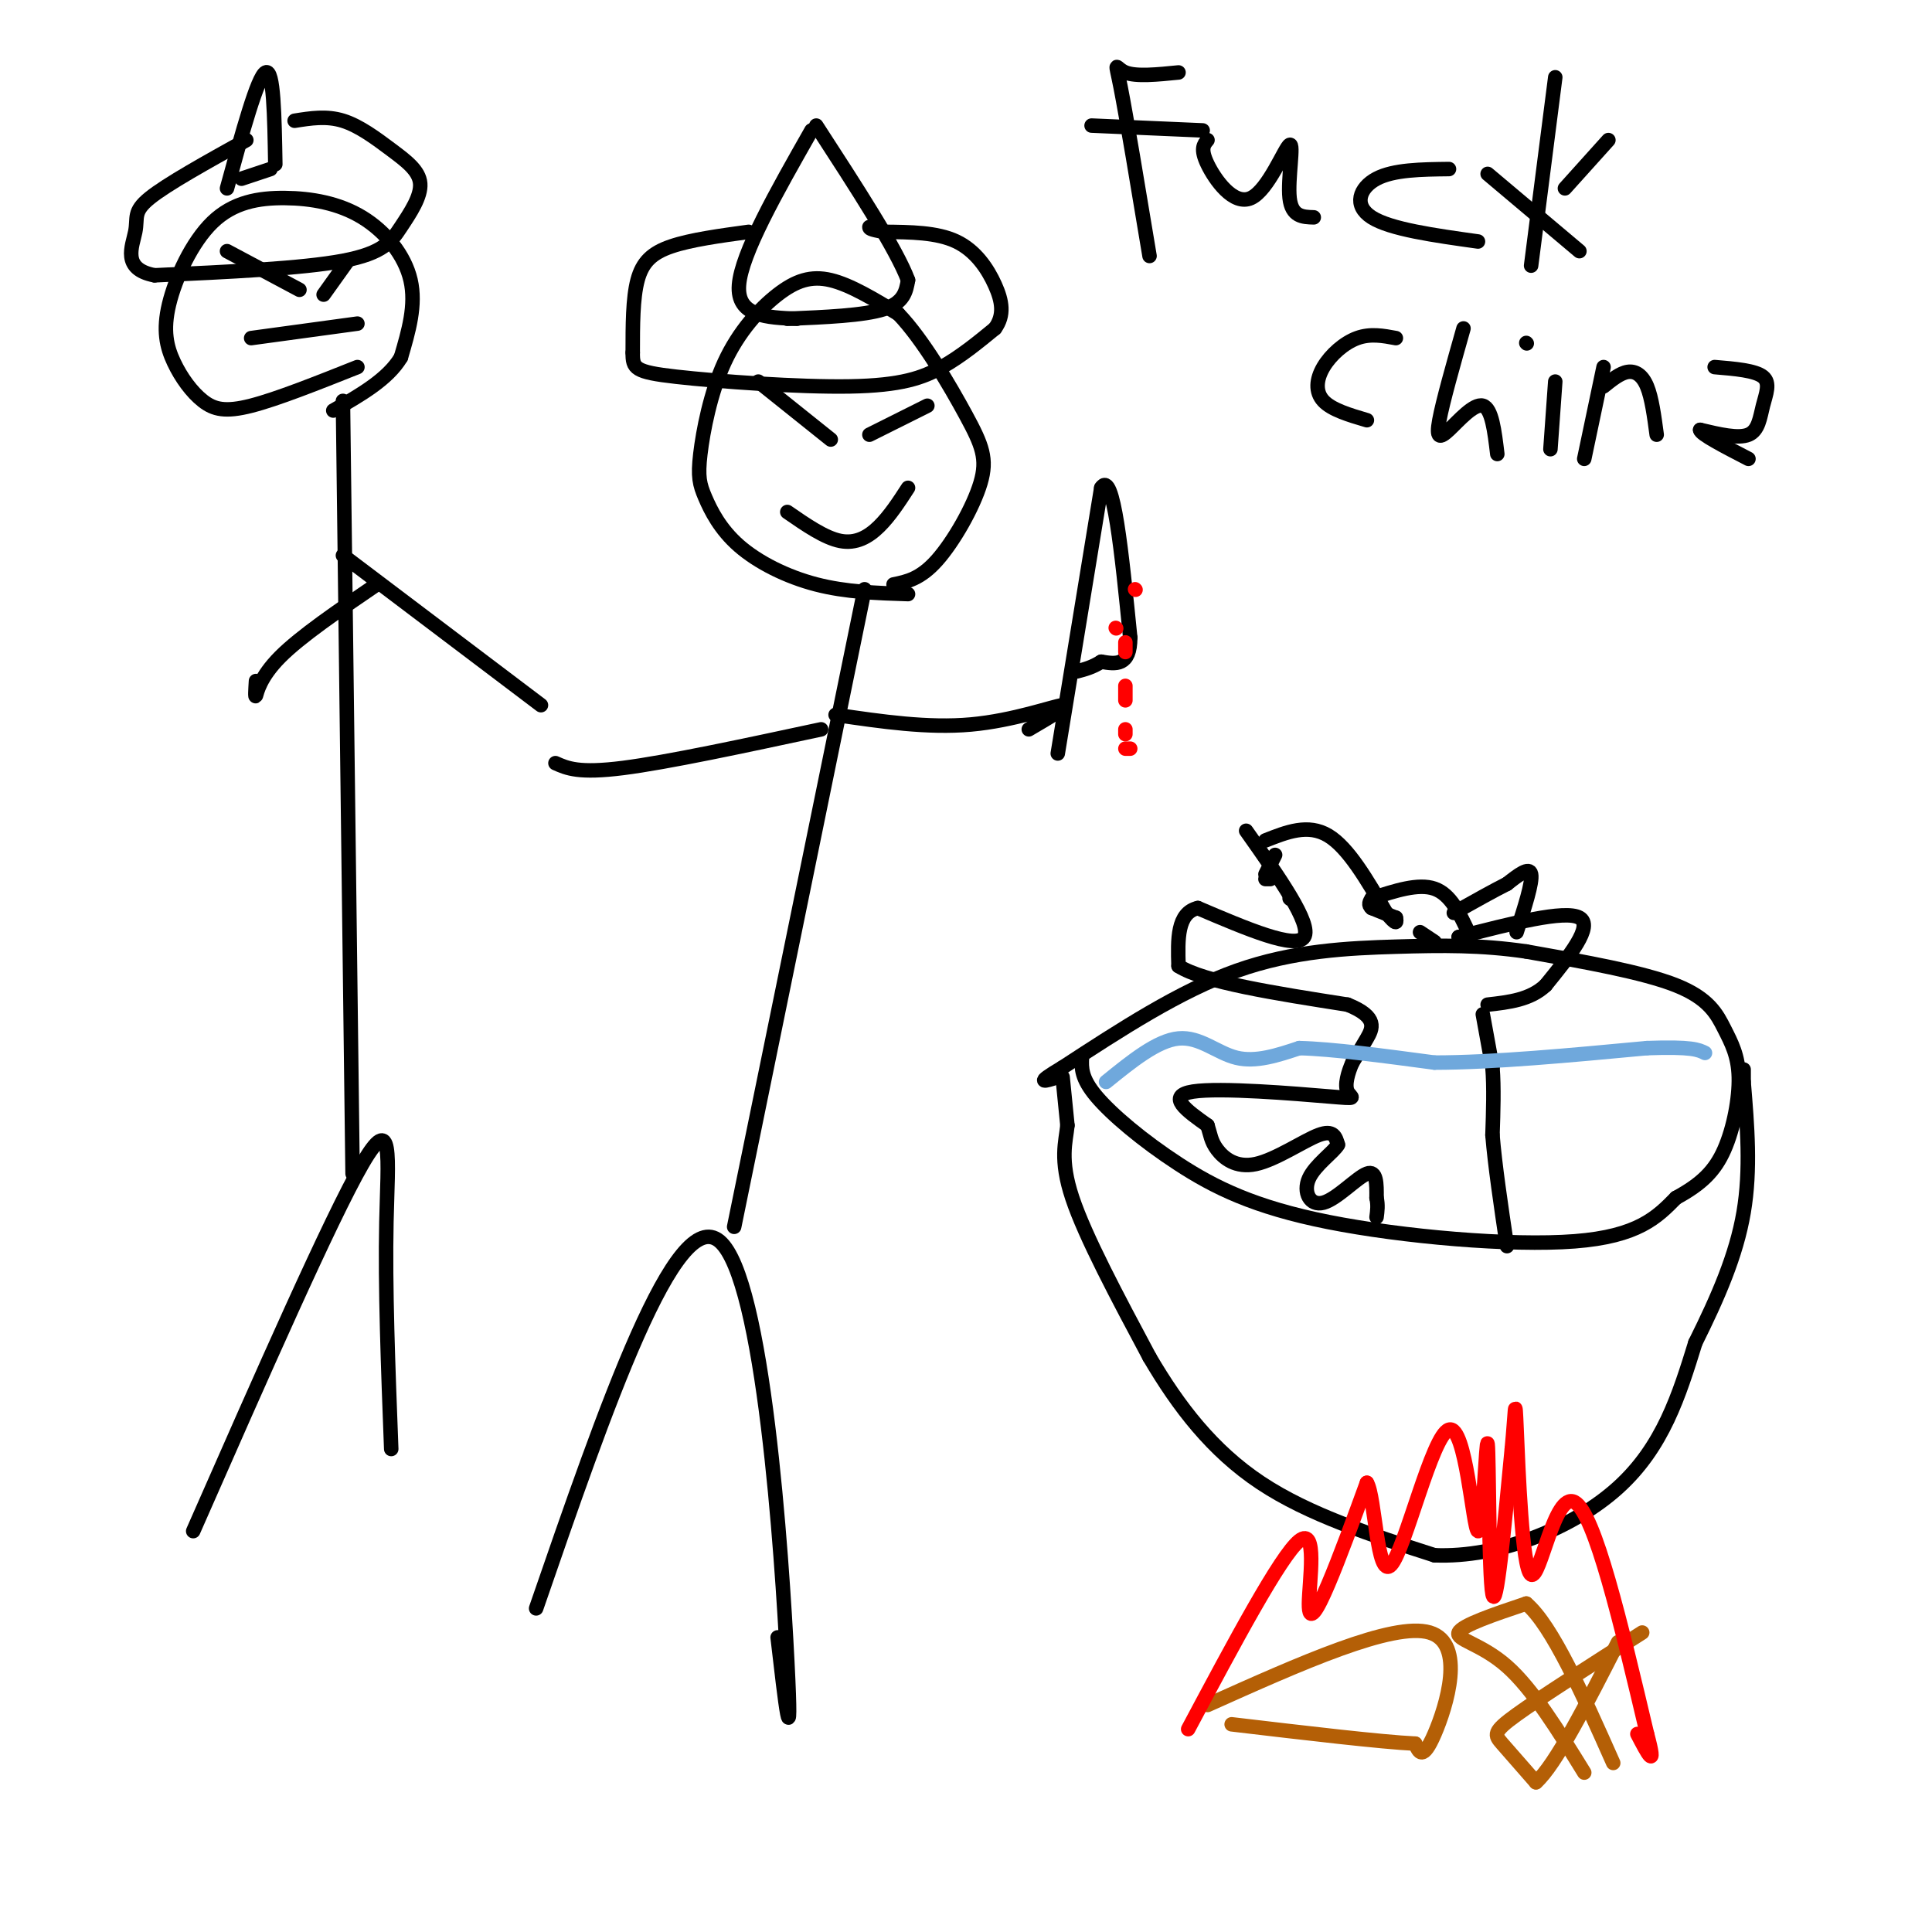 <svg viewBox='0 0 400 400' version='1.1' xmlns='http://www.w3.org/2000/svg' xmlns:xlink='http://www.w3.org/1999/xlink'><g fill='none' stroke='rgb(0,0,0)' stroke-width='3' stroke-linecap='round' stroke-linejoin='round'><path d='M224,219c-0.091,2.113 -0.182,4.226 3,8c3.182,3.774 9.636,9.207 17,14c7.364,4.793 15.636,8.944 31,12c15.364,3.056 37.818,5.016 51,4c13.182,-1.016 17.091,-5.008 21,-9'/><path d='M347,248c5.299,-2.877 8.047,-5.569 10,-10c1.953,-4.431 3.111,-10.600 3,-15c-0.111,-4.400 -1.491,-7.031 -3,-10c-1.509,-2.969 -3.145,-6.277 -10,-9c-6.855,-2.723 -18.927,-4.862 -31,-7'/><path d='M316,197c-9.369,-1.369 -17.292,-1.292 -27,-1c-9.708,0.292 -21.202,0.798 -33,5c-11.798,4.202 -23.899,12.101 -36,20'/><path d='M220,221c-6.167,3.667 -3.583,2.833 -1,2'/><path d='M220,223c0.000,0.000 1.000,10.000 1,10'/><path d='M221,233c-0.333,3.422 -1.667,6.978 1,15c2.667,8.022 9.333,20.511 16,33'/><path d='M238,281c6.000,10.244 13.000,19.356 23,26c10.000,6.644 23.000,10.822 36,15'/><path d='M297,322c13.333,0.556 28.667,-5.556 38,-14c9.333,-8.444 12.667,-19.222 16,-30'/><path d='M351,278c4.711,-9.467 8.489,-18.133 10,-27c1.511,-8.867 0.756,-17.933 0,-27'/><path d='M361,224c0.000,-4.500 0.000,-2.250 0,0'/><path d='M258,172c6.833,9.667 13.667,19.333 12,22c-1.667,2.667 -11.833,-1.667 -22,-6'/><path d='M248,188c-4.333,1.000 -4.167,6.500 -4,12'/><path d='M244,200c5.167,3.333 20.083,5.667 35,8'/><path d='M279,208c6.467,2.578 5.133,5.022 4,7c-1.133,1.978 -2.067,3.489 -3,5'/><path d='M280,220c-0.904,2.033 -1.665,4.617 -1,6c0.665,1.383 2.756,1.565 -4,1c-6.756,-0.565 -22.359,-1.876 -28,-1c-5.641,0.876 -1.321,3.938 3,7'/><path d='M250,233c0.627,1.931 0.694,3.260 2,5c1.306,1.740 3.852,3.892 8,3c4.148,-0.892 9.900,-4.826 13,-6c3.100,-1.174 3.550,0.413 4,2'/><path d='M277,237c-0.785,1.480 -4.746,4.180 -6,7c-1.254,2.820 0.201,5.759 3,5c2.799,-0.759 6.943,-5.217 9,-6c2.057,-0.783 2.029,2.108 2,5'/><path d='M285,248c0.333,1.500 0.167,2.750 0,4'/><path d='M262,174c4.417,-1.750 8.833,-3.500 13,-1c4.167,2.500 8.083,9.250 12,16'/><path d='M287,189c2.333,2.833 2.167,1.917 2,1'/><path d='M289,190c-0.500,-0.167 -2.750,-1.083 -5,-2'/><path d='M284,188c-0.833,-0.667 -0.417,-1.333 0,-2'/><path d='M284,186c4.833,-1.583 9.667,-3.167 13,-2c3.333,1.167 5.167,5.083 7,9'/><path d='M304,193c0.833,1.667 -0.583,1.333 -2,1'/><path d='M302,194c11.000,-2.833 22.000,-5.667 25,-4c3.000,1.667 -2.000,7.833 -7,14'/><path d='M320,204c-3.167,3.000 -7.583,3.500 -12,4'/><path d='M314,193c1.667,-5.167 3.333,-10.333 3,-12c-0.333,-1.667 -2.667,0.167 -5,2'/><path d='M312,183c-2.667,1.333 -6.833,3.667 -11,6'/><path d='M294,193c0.000,0.000 3.000,2.000 3,2'/><path d='M264,177c0.000,0.000 -2.000,4.000 -2,4'/><path d='M262,182c0.000,0.000 1.000,0.000 1,0'/><path d='M267,186c0.000,0.000 0.100,0.100 0.1,0.1'/><path d='M307,210c0.000,0.000 2.000,11.000 2,11'/><path d='M309,221c0.333,4.167 0.167,9.083 0,14'/><path d='M309,235c0.500,6.167 1.750,14.583 3,23'/></g>
<g fill='none' stroke='rgb(111,168,220)' stroke-width='3' stroke-linecap='round' stroke-linejoin='round'><path d='M229,224c5.289,-4.289 10.578,-8.578 15,-9c4.422,-0.422 7.978,3.022 12,4c4.022,0.978 8.511,-0.511 13,-2'/><path d='M269,217c6.833,0.167 17.417,1.583 28,3'/><path d='M297,220c12.000,0.000 28.000,-1.500 44,-3'/><path d='M341,217c9.333,-0.333 10.667,0.333 12,1'/></g>
<g fill='none' stroke='rgb(180,95,6)' stroke-width='3' stroke-linecap='round' stroke-linejoin='round'><path d='M250,353c19.222,-8.622 38.444,-17.244 46,-15c7.556,2.244 3.444,15.356 1,21c-2.444,5.644 -3.222,3.822 -4,2'/><path d='M293,361c-7.000,-0.333 -22.500,-2.167 -38,-4'/><path d='M328,367c-5.333,-8.644 -10.667,-17.289 -16,-22c-5.333,-4.711 -10.667,-5.489 -10,-7c0.667,-1.511 7.333,-3.756 14,-6'/><path d='M316,332c5.333,4.500 11.667,18.750 18,33'/><path d='M340,338c-10.489,6.689 -20.978,13.378 -26,17c-5.022,3.622 -4.578,4.178 -3,6c1.578,1.822 4.289,4.911 7,8'/><path d='M318,369c4.000,-3.500 10.500,-16.250 17,-29'/></g>
<g fill='none' stroke='rgb(255,0,0)' stroke-width='3' stroke-linecap='round' stroke-linejoin='round'><path d='M246,358c9.565,-17.946 19.131,-35.893 23,-39c3.869,-3.107 2.042,8.625 2,13c-0.042,4.375 1.702,1.393 4,-4c2.298,-5.393 5.149,-13.196 8,-21'/><path d='M283,307c1.731,2.763 2.058,20.171 5,17c2.942,-3.171 8.498,-26.922 12,-28c3.502,-1.078 4.949,20.515 6,21c1.051,0.485 1.706,-20.139 2,-18c0.294,2.139 0.227,27.040 1,31c0.773,3.960 2.387,-13.020 4,-30'/><path d='M313,300c0.759,-7.758 0.657,-12.152 1,-4c0.343,8.152 1.131,28.848 3,30c1.869,1.152 4.820,-17.242 9,-15c4.180,2.242 9.590,25.121 15,48'/><path d='M341,359c2.167,8.000 0.083,4.000 -2,0'/></g>
<g fill='none' stroke='rgb(0,0,0)' stroke-width='3' stroke-linecap='round' stroke-linejoin='round'><path d='M111,333c14.444,-41.867 28.889,-83.733 38,-76c9.111,7.733 12.889,65.067 14,87c1.111,21.933 -0.444,8.467 -2,-5'/><path d='M152,254c0.000,0.000 27.000,-132.000 27,-132'/><path d='M173,148c9.556,1.400 19.111,2.800 28,2c8.889,-0.800 17.111,-3.800 19,-4c1.889,-0.200 -2.556,2.400 -7,5'/><path d='M170,151c-15.917,3.417 -31.833,6.833 -41,8c-9.167,1.167 -11.583,0.083 -14,-1'/><path d='M188,123c-6.417,-0.203 -12.834,-0.407 -19,-2c-6.166,-1.593 -12.082,-4.576 -16,-8c-3.918,-3.424 -5.840,-7.291 -7,-10c-1.160,-2.709 -1.560,-4.262 -1,-9c0.560,-4.738 2.078,-12.662 5,-19c2.922,-6.338 7.248,-11.091 11,-14c3.752,-2.909 6.929,-3.974 11,-3c4.071,0.974 9.035,3.987 14,7'/><path d='M186,65c5.040,5.230 10.640,14.804 14,21c3.360,6.196 4.482,9.014 3,14c-1.482,4.986 -5.566,12.139 -9,16c-3.434,3.861 -6.217,4.431 -9,5'/><path d='M157,79c0.000,0.000 15.000,12.000 15,12'/><path d='M180,90c0.000,0.000 12.000,-6.000 12,-6'/><path d='M163,106c3.889,2.689 7.778,5.378 11,6c3.222,0.622 5.778,-0.822 8,-3c2.222,-2.178 4.111,-5.089 6,-8'/><path d='M168,27c-7.250,12.750 -14.500,25.500 -15,32c-0.500,6.500 5.750,6.750 12,7'/><path d='M163,66c7.917,-0.333 15.833,-0.667 20,-2c4.167,-1.333 4.583,-3.667 5,-6'/><path d='M188,58c-2.333,-6.333 -10.667,-19.167 -19,-32'/><path d='M155,48c-6.000,0.822 -12.000,1.644 -16,3c-4.000,1.356 -6.000,3.244 -7,7c-1.000,3.756 -1.000,9.378 -1,15'/><path d='M131,73c-0.030,3.293 0.394,4.027 9,5c8.606,0.973 25.394,2.185 36,2c10.606,-0.185 15.030,-1.767 19,-4c3.970,-2.233 7.485,-5.116 11,-8'/><path d='M206,68c2.000,-2.762 1.500,-5.667 0,-9c-1.500,-3.333 -4.000,-7.095 -8,-9c-4.000,-1.905 -9.500,-1.952 -15,-2'/><path d='M183,48c-3.000,-0.500 -3.000,-0.750 -3,-1'/><path d='M40,317c14.244,-32.378 28.489,-64.756 35,-76c6.511,-11.244 5.289,-1.356 5,12c-0.289,13.356 0.356,30.178 1,47'/><path d='M73,243c0.000,0.000 -2.000,-160.000 -2,-160'/><path d='M219,156c0.000,0.000 9.000,-55.000 9,-55'/><path d='M228,101c2.500,-4.000 4.250,13.500 6,31'/><path d='M234,132c0.000,6.000 -3.000,5.500 -6,5'/><path d='M228,137c-1.833,1.167 -3.417,1.583 -5,2'/><path d='M71,115c0.000,0.000 41.000,31.000 41,31'/><path d='M78,121c-7.889,5.378 -15.778,10.756 -20,15c-4.222,4.244 -4.778,7.356 -5,8c-0.222,0.644 -0.111,-1.178 0,-3'/><path d='M74,76c-8.327,3.315 -16.654,6.631 -22,8c-5.346,1.369 -7.712,0.792 -10,-1c-2.288,-1.792 -4.497,-4.801 -6,-8c-1.503,-3.199 -2.298,-6.590 -1,-12c1.298,-5.410 4.690,-12.839 9,-17c4.310,-4.161 9.537,-5.053 15,-5c5.463,0.053 11.163,1.053 16,4c4.837,2.947 8.811,7.842 10,13c1.189,5.158 -0.405,10.579 -2,16'/><path d='M83,74c-2.667,4.500 -8.333,7.750 -14,11'/><path d='M47,52c0.000,0.000 15.000,8.000 15,8'/><path d='M67,61c0.000,0.000 5.000,-7.000 5,-7'/><path d='M52,70c0.000,0.000 22.000,-3.000 22,-3'/><path d='M47,39c3.167,-11.583 6.333,-23.167 8,-24c1.667,-0.833 1.833,9.083 2,19'/><path d='M56,35c0.000,0.000 -6.000,2.000 -6,2'/><path d='M61,25c3.300,-0.526 6.599,-1.053 10,0c3.401,1.053 6.903,3.685 10,6c3.097,2.315 5.789,4.311 6,7c0.211,2.689 -2.059,6.070 -4,9c-1.941,2.930 -3.555,5.409 -12,7c-8.445,1.591 -23.723,2.296 -39,3'/><path d='M32,57c-6.881,-1.298 -4.583,-6.042 -4,-9c0.583,-2.958 -0.548,-4.131 3,-7c3.548,-2.869 11.774,-7.435 20,-12'/></g>
<g fill='none' stroke='rgb(255,0,0)' stroke-width='3' stroke-linecap='round' stroke-linejoin='round'><path d='M235,122c0.000,0.000 0.100,0.100 0.1,0.1'/><path d='M231,130c0.000,0.000 0.100,0.100 0.1,0.1'/><path d='M233,133c0.000,0.000 0.000,2.000 0,2'/><path d='M233,142c0.000,0.000 0.000,3.000 0,3'/><path d='M233,151c0.000,0.000 0.000,1.000 0,1'/><path d='M234,155c0.000,0.000 -1.000,0.000 -1,0'/></g>
<g fill='none' stroke='rgb(0,0,0)' stroke-width='3' stroke-linecap='round' stroke-linejoin='round'><path d='M238,53c-2.400,-14.444 -4.800,-28.889 -6,-35c-1.200,-6.111 -1.200,-3.889 1,-3c2.200,0.889 6.600,0.444 11,0'/><path d='M226,26c0.000,0.000 23.000,1.000 23,1'/><path d='M250,29c-0.769,0.906 -1.537,1.812 0,5c1.537,3.188 5.381,8.659 9,7c3.619,-1.659 7.013,-10.447 8,-11c0.987,-0.553 -0.432,7.128 0,11c0.432,3.872 2.716,3.936 5,4'/><path d='M300,35c-5.733,0.067 -11.467,0.133 -15,2c-3.533,1.867 -4.867,5.533 -1,8c3.867,2.467 12.933,3.733 22,5'/><path d='M317,55c0.000,0.000 5.000,-39.000 5,-39'/><path d='M324,39c0.000,0.000 9.000,-10.000 9,-10'/><path d='M308,36c0.000,0.000 19.000,16.000 19,16'/><path d='M289,70c-2.643,-0.494 -5.286,-0.988 -8,0c-2.714,0.988 -5.500,3.458 -7,6c-1.500,2.542 -1.714,5.155 0,7c1.714,1.845 5.357,2.923 9,4'/><path d='M310,94c-0.565,-4.738 -1.131,-9.476 -3,-10c-1.869,-0.524 -5.042,3.167 -7,5c-1.958,1.833 -2.702,1.810 -2,-2c0.702,-3.810 2.851,-11.405 5,-19'/><path d='M321,93c0.000,0.000 1.000,-14.000 1,-14'/><path d='M316,71c0.000,0.000 0.100,0.100 0.1,0.1'/><path d='M328,95c0.000,0.000 4.000,-19.000 4,-19'/><path d='M332,80c1.711,-1.378 3.422,-2.756 5,-3c1.578,-0.244 3.022,0.644 4,3c0.978,2.356 1.489,6.178 2,10'/><path d='M355,76c4.196,0.351 8.393,0.702 10,2c1.607,1.298 0.625,3.542 0,6c-0.625,2.458 -0.893,5.131 -3,6c-2.107,0.869 -6.054,-0.065 -10,-1'/><path d='M352,89c0.000,0.833 5.000,3.417 10,6'/></g>
</svg>